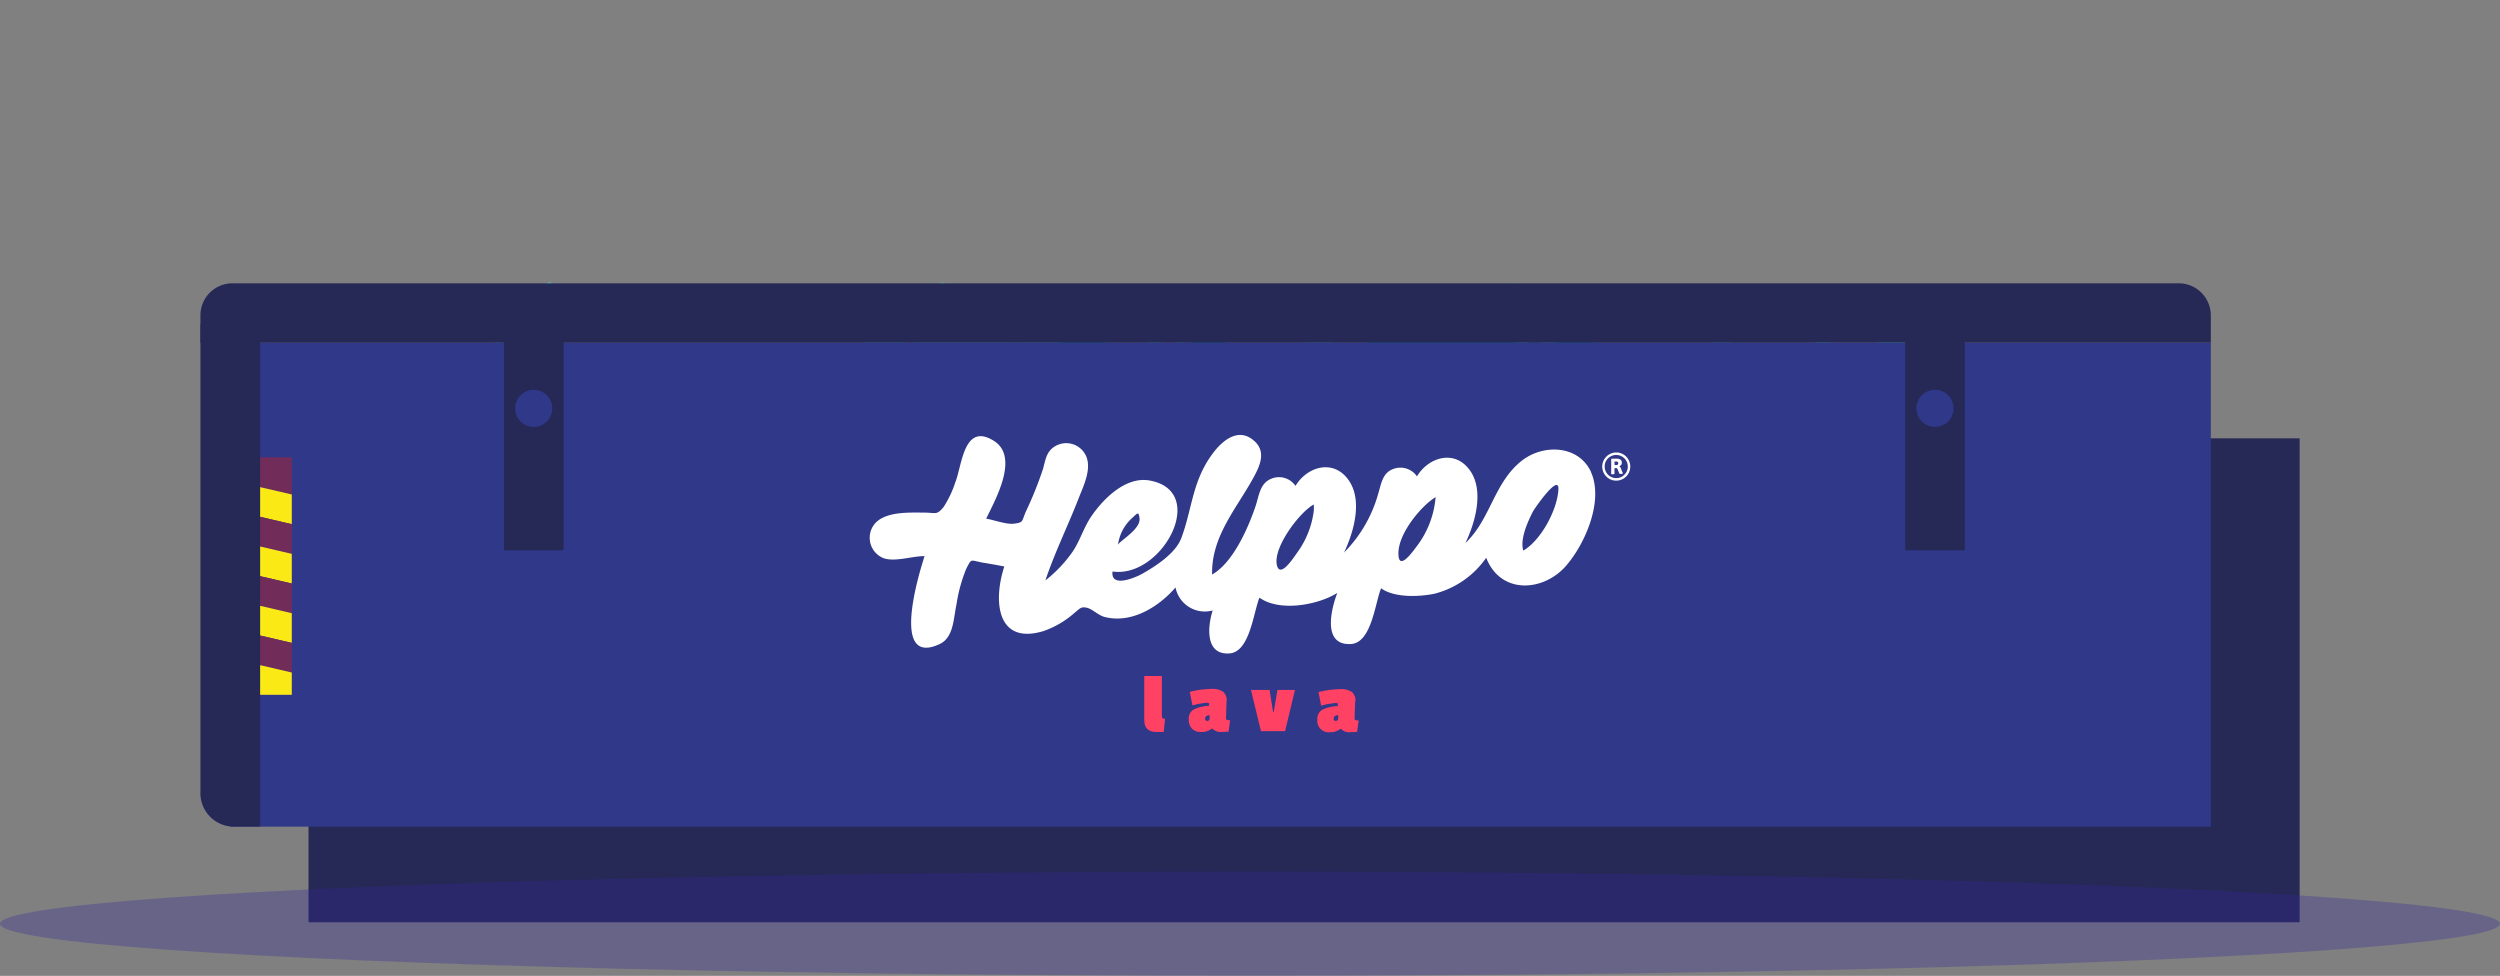 <?xml version="1.0" encoding="utf-8"?>
<svg viewBox="0 0 403.63 157.56" xmlns="http://www.w3.org/2000/svg">
  <rect x="0" y="0" width="403.63" height="157.56" fill="#808080" stroke="none"/>
  <defs>
    <style>.cls-1,.cls-5{fill:#0d8487;}.cls-1,.cls-10,.cls-11,.cls-2,.cls-3,.cls-9{fill-rule:evenodd;}.cls-14,.cls-2,.cls-4{fill:none;}.cls-2,.cls-4{stroke:#59bbbb;stroke-linecap:round;stroke-miterlimit:10;stroke-width:1.1px;}.cls-3,.cls-6{fill:#0699a4;}.cls-11,.cls-7{fill:#262856;}.cls-8{fill:#2f3889;}.cls-9{fill:#722c59;}.cls-10{fill:#fbe916;}.cls-12{fill:#fff;}.cls-13{fill:#ff4164;}.cls-15{fill:#36299c;opacity:0.31;}.cls-16{fill:#a4cee1;}</style>
  </defs>
  <line class="cls-4" x1="227.19" y1="53.45" x2="230.4" y2="49.51"/>
  <line class="cls-4" x1="226.28" y1="50.46" x2="221.95" y2="48.83"/>
  <line class="cls-4" x1="306.09" y1="49.92" x2="301.77" y2="47.78"/>
  <path class="cls-2" d="M190.75,54.44a3.33,3.33,0,0,1-1.35,2.43,10.85,10.85,0,0,1-5.46,2.54,10,10,0,0,1-5.8-.72"/>
  <path class="cls-2" d="M193.93,59.54a4.1,4.1,0,0,1-1.57,3,12.23,12.23,0,0,1-6.46,3.09,11.42,11.42,0,0,1-6.93-1"/>
  <path class="cls-3" d="M247,71.19a22.17,22.17,0,0,1-5.9,2.79c-4.69,1.44-9.94,1.82-14.68,0-5.19-2-9.38-6.44-13.7-9.87-.15-.12,4.49-5.6,4.94-6.07a19.74,19.74,0,0,1,6.12-4.58c5.55-2.46,12.89-4,18.91-2.23a11.27,11.27,0,0,1,7.22,6c.41.93.65,1.94,1.14,2.84s2,1.51,2.17,2.51-.76,2.51-1.22,3.32A16,16,0,0,1,247,71.19Z"/>
  <path class="cls-2" d="M223.66,56.34a5.48,5.48,0,0,1,3.85,1.83c1.72,2,2,4.52,2,7.16a7.49,7.49,0,0,1-2.5,5.84"/>
  <path class="cls-2" d="M232.84,56.46a3.6,3.6,0,0,1,2.29,1.88,12.23,12.23,0,0,1,1.75,6.26,10.6,10.6,0,0,1-1.66,6"/>
  <path class="cls-2" d="M238.59,54.08a4.39,4.39,0,0,1,2.88,2.23,13.79,13.79,0,0,1,2.17,7.42,12.23,12.23,0,0,1-2.12,7.12"/>
  <path class="cls-2" d="M219.79,63.91c3.2,2,9,.62,12.76.4a65,65,0,0,0,11-2.05,45,45,0,0,1,11.93-1.45"/>
  <path class="cls-2" d="M296.38,47.11a4.44,4.44,0,0,1-2.76,2.38,13.8,13.8,0,0,1-7.7.65,12.27,12.27,0,0,1-6.56-3.5"/>
  <path class="cls-2" d="M297.71,47.61a5.51,5.51,0,0,1,3.85,1.82c1.71,2,2,4.53,2,7.17A7.43,7.43,0,0,1,301,62.43"/>
  <path class="cls-2" d="M306.88,47.72a3.64,3.64,0,0,1,2.3,1.89,12.29,12.29,0,0,1,1.75,6.25,10.69,10.69,0,0,1-1.66,6"/>
  <path class="cls-2" d="M293.83,55.17c3.21,2,9,.62,12.77.41a65,65,0,0,0,11-2,44.56,44.56,0,0,1,11.93-1.45"/>
  <line class="cls-4" x1="308.04" y1="52.69" x2="300.95" y2="51.51"/>
  <line class="cls-4" x1="310.96" y1="56.09" x2="312.34" y2="50.72"/>
  <line class="cls-4" x1="315.98" y1="63.89" x2="317.31" y2="58.54"/>
  <line class="cls-4" x1="313.72" y1="60.77" x2="308.75" y2="60.15"/>
  <path class="cls-3" d="M247.41,50.14c-7.78-1.3-14.83,2.65-15.75,8.83s4.64,12.26,12.42,13.57,26.91-7,26.91-7S255.19,51.45,247.41,50.14Z"/>
  <path class="cls-2" d="M264.92,64.57c-3.16-1.69-8.85-1.95-12.46-2.13A63.75,63.75,0,0,1,234.78,59a4.31,4.31,0,0,0-2.7-.11c-.83.23-4.28.18-4.54-.57"/>
  <line class="cls-4" x1="249.83" y1="62.03" x2="255.59" y2="57.8"/>
  <line class="cls-4" x1="245.42" y1="61.67" x2="248.21" y2="66.52"/>
  <line class="cls-4" x1="236.48" y1="59.66" x2="239.3" y2="64.46"/>
  <line class="cls-4" x1="240.23" y1="60.28" x2="244.12" y2="57.17"/>
  <line class="cls-4" x1="256.04" y1="62.87" x2="258.3" y2="66.05"/>
  <line class="cls-4" x1="208.24" y1="50.15" x2="201" y2="50.77"/>
  <line class="cls-4" x1="214.57" y1="55.52" x2="208.78" y2="56.02"/>
  <line class="cls-4" x1="211.81" y1="52.46" x2="213.53" y2="48.06"/>
  <path class="cls-6" d="M187.83,57a2.17,2.17,0,0,0,2.71-.47C192.31,54.23,196,54,198,55.21A47,47,0,0,1,211,66.91c1.67,2.1,3.25,4.36,3.5,6.88a8.91,8.91,0,0,1-1.78,5.92,17.33,17.33,0,0,1-5.11,4.59,8.26,8.26,0,0,1-4,1.47,8.36,8.36,0,0,1-4.79-1.65,34,34,0,0,1-14.29-17.94,13.59,13.59,0,0,1-.2-6.31c.37-1.48.32-2.08,1.58-2.85a2,2,0,0,1,1.94,0Z"/>
  <path class="cls-2" d="M191.66,60c2.35,3.86,5.21,8.34,8.61,11.62,2.3,2.23,5,4.15,7.21,6.47s3.78,5.19,3.32,8.13"/>
  <line class="cls-4" x1="196.28" y1="67.38" x2="191.19" y2="67.24"/>
  <line class="cls-4" x1="194.84" y1="64.43" x2="197.16" y2="60.69"/>
  <line class="cls-4" x1="201.82" y1="73.77" x2="194.59" y2="74.39"/>
  <line class="cls-4" x1="199.5" y1="70.66" x2="201.63" y2="65.27"/>
  <line class="cls-4" x1="208.16" y1="79.15" x2="202.36" y2="79.64"/>
  <line class="cls-4" x1="205.39" y1="76.08" x2="207.11" y2="71.68"/>
  <path class="cls-3" d="M150.7,53.5a22.17,22.17,0,0,1,5.9-2.79c4.69-1.44,10-1.82,14.68,0,5.19,2,9.39,6.44,13.7,9.87.15.12-4.49,5.6-4.94,6.07a19.74,19.74,0,0,1-6.12,4.58c-5.55,2.46-12.89,4-18.91,2.24a11.32,11.32,0,0,1-7.22-6c-.4-.93-.65-1.94-1.14-2.84s-2-1.51-2.16-2.51.75-2.51,1.21-3.32A16.06,16.06,0,0,1,150.7,53.5Z"/>
  <path class="cls-2" d="M174,68.35a5.49,5.49,0,0,1-3.86-1.83c-1.71-2-2-4.52-2-7.16a7.45,7.45,0,0,1,2.49-5.84"/>
  <path class="cls-2" d="M164.85,68.23a3.59,3.59,0,0,1-2.3-1.88,12.3,12.3,0,0,1-1.75-6.26,10.68,10.68,0,0,1,1.66-6"/>
  <path class="cls-2" d="M159.09,70.61a4.42,4.42,0,0,1-2.88-2.23A13.79,13.79,0,0,1,154,61a12.16,12.16,0,0,1,2.13-7.12"/>
  <path class="cls-2" d="M177.9,60.78c-3.21-2-9-.62-12.77-.4a65,65,0,0,0-11,2,44.56,44.56,0,0,1-11.93,1.45"/>
  <path class="cls-2" d="M301.47,47.41c-3-1.06-7.43,1.2-10.43,2.1a53.48,53.48,0,0,0-8.57,3.77,37.42,37.42,0,0,1-9.4,3.46"/>
  <line class="cls-4" x1="248.82" y1="52.19" x2="252.6" y2="48.21"/>
  <line class="cls-4" x1="249.53" y1="61.42" x2="253.26" y2="57.42"/>
  <line class="cls-4" x1="249.02" y1="57.6" x2="244.92" y2="54.63"/>
  <line class="cls-4" x1="249.95" y1="49.03" x2="244.55" y2="46.35"/>
  <line class="cls-4" x1="250.6" y1="55.49" x2="246.28" y2="53.34"/>
  <line class="cls-4" x1="250.81" y1="52.17" x2="255.03" y2="49.85"/>
  <line class="cls-4" x1="191.5" y1="50.7" x2="188.09" y2="48.41"/>
  <line class="cls-4" x1="192.54" y1="48.03" x2="196.71" y2="46.43"/>
  <line class="cls-4" x1="190.92" y1="57.52" x2="185.51" y2="54.84"/>
  <line class="cls-4" x1="191.46" y1="54.36" x2="196.63" y2="51.53"/>
  <line class="cls-4" x1="191.57" y1="63.98" x2="187.25" y2="61.83"/>
  <line class="cls-4" x1="191.78" y1="60.66" x2="195.99" y2="58.34"/>
  <line class="cls-4" x1="164.11" y1="50.47" x2="160.53" y2="46.86"/>
  <line class="cls-4" x1="84.64" y1="48.69" x2="88.73" y2="46.13"/>
  <path class="cls-2" d="M167.31,47a5.52,5.52,0,0,0-3.66,2.19c-1.5,2.19-1.57,4.71-1.25,7.33a7.42,7.42,0,0,0,3,5.56"/>
  <path class="cls-2" d="M158.19,48a3.6,3.6,0,0,0-2.1,2.1A12.22,12.22,0,0,0,155,56.48a10.7,10.7,0,0,0,2.24,5.8"/>
  <path class="cls-2" d="M152.22,46.19a4.4,4.4,0,0,0-2.64,2.5,13.83,13.83,0,0,0-1.43,7.6A12.25,12.25,0,0,0,151,63.17"/>
  <path class="cls-2" d="M171.91,54.12c-3,2.34-8.91,1.5-12.67,1.65a64.58,64.58,0,0,1-11.18-1,44.83,44.83,0,0,0-12-.27"/>
  <path class="cls-2" d="M83.64,46.58a3.6,3.6,0,0,0-2.1,2.1,12.24,12.24,0,0,0-1.13,6.4,10.77,10.77,0,0,0,2.24,5.79"/>
  <path class="cls-2" d="M97.36,52.71c-3,2.35-8.91,1.5-12.66,1.65a64.68,64.68,0,0,1-11.19-.94,44.77,44.77,0,0,0-12-.28"/>
  <line class="cls-4" x1="82.98" y1="51.64" x2="89.92" y2="49.76"/>
  <line class="cls-4" x1="80.41" y1="55.3" x2="78.5" y2="50.1"/>
  <line class="cls-4" x1="76.18" y1="63.57" x2="74.33" y2="58.36"/>
  <line class="cls-4" x1="78.12" y1="60.23" x2="83.01" y2="59.13"/>
  <path class="cls-2" d="M127.05,59.21c3-2,8.62-2.8,12.19-3.34a63.54,63.54,0,0,0,17.25-5.2,4.27,4.27,0,0,1,2.69-.37c.85.14,4.27-.25,4.46-1"/>
  <line class="cls-4" x1="141.83" y1="55.2" x2="135.68" y2="51.56"/>
  <line class="cls-4" x1="146.17" y1="54.42" x2="143.88" y2="59.51"/>
  <line class="cls-4" x1="154.88" y1="51.53" x2="152.55" y2="56.59"/>
  <line class="cls-4" x1="151.2" y1="52.52" x2="147.02" y2="49.81"/>
  <line class="cls-4" x1="135.72" y1="56.65" x2="133.79" y2="60.04"/>
  <line class="cls-4" x1="190.75" y1="53.39" x2="198.02" y2="53.29"/>
  <line class="cls-4" x1="184.98" y1="59.36" x2="190.79" y2="59.28"/>
  <line class="cls-4" x1="187.43" y1="56.04" x2="185.28" y2="51.83"/>
  <path class="cls-2" d="M47.25,48.51c3-2.34,8.91-1.5,12.66-1.65a64.61,64.61,0,0,1,11.19,1,44.83,44.83,0,0,0,12,.27"/>
  <line class="cls-4" x1="142.46" y1="51.34" x2="138.31" y2="47.75"/>
  <line class="cls-4" x1="142.66" y1="60.59" x2="138.55" y2="56.97"/>
  <line class="cls-4" x1="142.79" y1="56.74" x2="146.58" y2="53.39"/>
  <line class="cls-4" x1="141.01" y1="54.79" x2="145.1" y2="52.23"/>
  <line class="cls-4" x1="140.47" y1="51.51" x2="136.05" y2="49.62"/>
  <rect class="cls-7" x="49.81" y="70.77" width="321.47" height="78.13"/>
  <rect class="cls-8" x="37.15" y="55.33" width="319.79" height="78.13"/>
  <g id="Group-5">
    <polygon class="cls-9" points="41.95 73.84 47.11 73.84 47.11 79.84 41.95 78.64 41.95 73.84"/>
    <polygon class="cls-10" points="41.95 78.64 47.11 79.83 47.11 84.63 41.95 83.43 41.95 78.64"/>
    <polygon class="cls-9" points="41.95 83.43 47.11 84.63 47.11 89.42 41.95 88.22 41.95 83.43"/>
    <polygon class="cls-10" points="41.95 88.22 47.11 89.42 47.11 94.21 41.95 93.01 41.95 88.22"/>
    <polygon class="cls-9" points="41.95 93.01 47.11 94.21 47.11 99 41.95 97.81 41.95 93.01"/>
    <polygon class="cls-10" points="41.95 97.8 47.11 99 47.11 103.8 41.95 102.6 41.95 97.8"/>
    <polygon class="cls-9" points="41.95 102.59 47.11 103.79 47.11 108.59 41.95 107.39 41.95 102.59"/>
    <polygon class="cls-10" points="41.95 107.38 47.11 108.58 47.11 112.18 41.95 112.18 41.95 107.38"/>
  </g>
  <path class="cls-11" d="M37.53,45.74H351.77a5.18,5.18,0,0,1,5.17,5.17v4.42H32.36V50.91A5.17,5.17,0,0,1,37.53,45.74Z"/>
  <path id="Combined-Shape" class="cls-11" d="M91,52.69V88.84H81.37V52.69ZM86.17,62.93a3,3,0,1,0,3,3A3,3,0,0,0,86.17,62.93Z"/>
  <path class="cls-11" d="M317.21,52.69V88.84h-9.6V52.69Zm-4.8,10.24a3,3,0,1,0,3,3A3,3,0,0,0,312.41,62.93Z"/>
  <path class="cls-11" d="M32.36,52.4H42v81.06H37.52a5.41,5.41,0,0,1-5.16-5.64V52.4Z"/>
  <path class="cls-12" d="M251.61,79c-.16,3.26-2.78,8.22-5.68,9.9-.54-1.88.71-4.63,1.55-6.28.31-.59,4.26-6.27,4.13-3.62m-19.83,1.3a15.11,15.11,0,0,1-3.12,8c-.94,1.28-2.95,3.89-2.88.91.08-3.28,3.84-7.67,6-8.94m-19.64,2a14.56,14.56,0,0,1-2.74,7c-.59.84-2.76,4.18-3.25,1.94-.62-2.83,3.66-8.51,5.95-9.75a2.49,2.49,0,0,1,0,.78M180.5,88a7,7,0,0,1,2.11-4.2c1-.9,1.22-1.37,1.37-.14.24,1.83-3.39,3.74-3.48,4.34m76.37-11.81c-2-4.3-7.55-4.51-11-1.94-4.67,3.53-5.14,9.52-9.27,13.42,1.58-3.31,3.1-8.55.64-11.84s-6.61-2-8.47,1.08a3.23,3.23,0,0,0-3.66-1.25c-1.9.6-2.07,2.34-2.58,4A21.82,21.82,0,0,1,217,89.21c1.57-3.31,3.1-8.55.63-11.84s-6.62-2-8.47,1.08a3.21,3.21,0,0,0-3.66-1.25c-2.1.68-2.19,2.75-2.8,4.56-1.21,3.57-3.65,9.1-7,11-.17-6.11,4-10.75,6.61-15.53,1.2-2.16,2.3-4.59-.25-6.39-2.36-1.66-4.74.38-6.13,2.2-3.48,4.54-3.4,9.07-5.22,13.87-.92,2.42-4.07,4.47-6.28,5.72-1,.57-5.15,2.4-4.81-.36,8,1.17,15.62-13,5.94-14.7-3.85-.66-7.47,3-9.38,5.82-1.26,1.85-1.83,4-3.08,5.79a21.59,21.59,0,0,1-4.32,4.53c1.51-4.52,3.63-8.78,5.35-13.21.75-1.93,2.16-4.71,1.23-6.85a3.51,3.51,0,0,0-5.07-1.57c-1.39.87-1.5,2.23-1.9,3.65a61,61,0,0,1-2.77,6.88c-.71,1.66-.37,1.71-1.84,1.93-1.26.19-3.29-.6-4.56-.8,1.44-3,5.44-10,1.2-12.59-4.86-3-5.09,4.08-6.2,6.76a16.63,16.63,0,0,1-1.91,4c-1.11,1.27-1.12.88-3.06.85-2.38,0-6.34-.23-8.05,1.84a3.55,3.55,0,0,0,1.22,5.42c1.81.85,4.85-.27,6.85-.23-.67,2.1-5.73,18,2.43,14.2,2.31-1.07,2.23-4.2,2.72-6.36A25.17,25.17,0,0,1,156,91.83c.91-1.75.63-1.37,2.62-1,1.18.19,2.36.4,3.53.63-1.82,5.53-1.25,12.74,6.35,10.42A14.84,14.84,0,0,0,173.42,99c1-.82,1.11-1.06,2-.89s1.89,1.23,2.89,1.49c4.33,1.14,8.73-1.58,11.48-4.75a4.82,4.82,0,0,0,6,3.71c-.79,2.43-1.32,7.26,2.75,6.93,3.25-.27,3.83-6.61,4.8-9,3.24,2.34,9.44,1.2,12.57-.76-.94,2.44-2.53,8.5,2.18,8.25,3.35-.17,3.9-6.58,4.89-9,2.15,1.56,6.16,1.39,8.65.87a14.54,14.54,0,0,0,8.32-5.8c2.34,6,9.27,5.49,12.91,1.28,3.08-3.56,6.09-10.48,4-15.13"/>
  <path class="cls-12" d="M260.68,75.09H261a.26.26,0,0,0,.19-.09.35.35,0,0,0,.08-.22.28.28,0,0,0-.08-.2.36.36,0,0,0-.22-.07h-.31Zm-.55,1.33V74.19a.13.13,0,0,1,.14-.14h.7c.58,0,.88.22.88.67a.58.58,0,0,1-.42.56v0a.57.57,0,0,1,.26.32l.31.78a.19.19,0,0,1,0,.07s-.07.07-.21.07h-.15a.23.23,0,0,1-.21-.08l-.27-.69a.36.36,0,0,0-.13-.16.36.36,0,0,0-.23,0h-.14v.86q0,.12-.21.12h-.12c-.14,0-.22,0-.22-.12M259.62,74a1.83,1.83,0,0,0-.54,1.32,1.86,1.86,0,0,0,1.86,1.87,1.77,1.77,0,0,0,1.32-.55,1.8,1.8,0,0,0,.55-1.32,1.84,1.84,0,0,0-.55-1.32,1.88,1.88,0,0,0-2.64,0m-.28,2.93a2.28,2.28,0,0,1,1.6-3.88,2.22,2.22,0,0,1,1.61.67,2.28,2.28,0,0,1,0,3.21,2.22,2.22,0,0,1-1.61.67,2.18,2.18,0,0,1-1.6-.67"/>
  <path class="cls-13" d="M184.74,116.32v-7.18h2.85v6.54c0,.25.17.38.51.38l-.21,2.12h-1.14q-2,0-2-1.86"/>
  <path class="cls-13" d="M194.89,116.39a.36.36,0,0,0,.4-.41v-.53c-.48.06-.72.25-.72.55s.11.39.32.39m3.14-3.2-.09,2.77a.25.25,0,0,0,.15.26,1.55,1.55,0,0,0,.52.06l-.26,1.85-1.13.05a1.84,1.84,0,0,1-1.47-.54h-.1a2.56,2.56,0,0,1-1.67.54,2,2,0,0,1-1.53-.53,2.07,2.07,0,0,1-.52-1.48,1.7,1.7,0,0,1,.79-1.62,6,6,0,0,1,2.49-.59v-.25a.23.23,0,0,0-.26-.25,12.09,12.09,0,0,0-2.43.43l-.43-2.19a14.75,14.75,0,0,1,3.41-.47,3.07,3.07,0,0,1,2,.47,1.84,1.84,0,0,1,.55,1.49"/>
  <rect class="cls-14" x="140.42" y="70.27" width="122.8" height="47.92"/>
  <polygon class="cls-13" points="206.25 111.39 205.64 114.95 205.54 114.95 204.98 111.39 201.97 111.39 203.58 118.04 207.48 118.04 209.08 111.39 206.25 111.39"/>
  <path class="cls-13" d="M215.65,116.39a.36.36,0,0,0,.4-.41v-.53c-.48.06-.72.25-.72.55s.1.39.32.39m3.14-3.2L218.7,116a.25.25,0,0,0,.15.26,1.55,1.55,0,0,0,.52.06l-.27,1.85-1.12.05a1.81,1.81,0,0,1-1.47-.54h-.1a2.56,2.56,0,0,1-1.67.54,1.83,1.83,0,0,1-2.05-2,1.71,1.71,0,0,1,.78-1.62A6.12,6.12,0,0,1,216,114v-.25c0-.16-.09-.25-.27-.25a12.33,12.33,0,0,0-2.43.43l-.43-2.19a14.83,14.83,0,0,1,3.42-.47,3.09,3.09,0,0,1,2,.47,1.87,1.87,0,0,1,.55,1.49"/>
  <rect class="cls-14" x="140.42" y="70.27" width="122.8" height="47.92"/>
  <ellipse class="cls-15" cx="201.81" cy="149.14" rx="201.81" ry="8.41"/>
</svg>